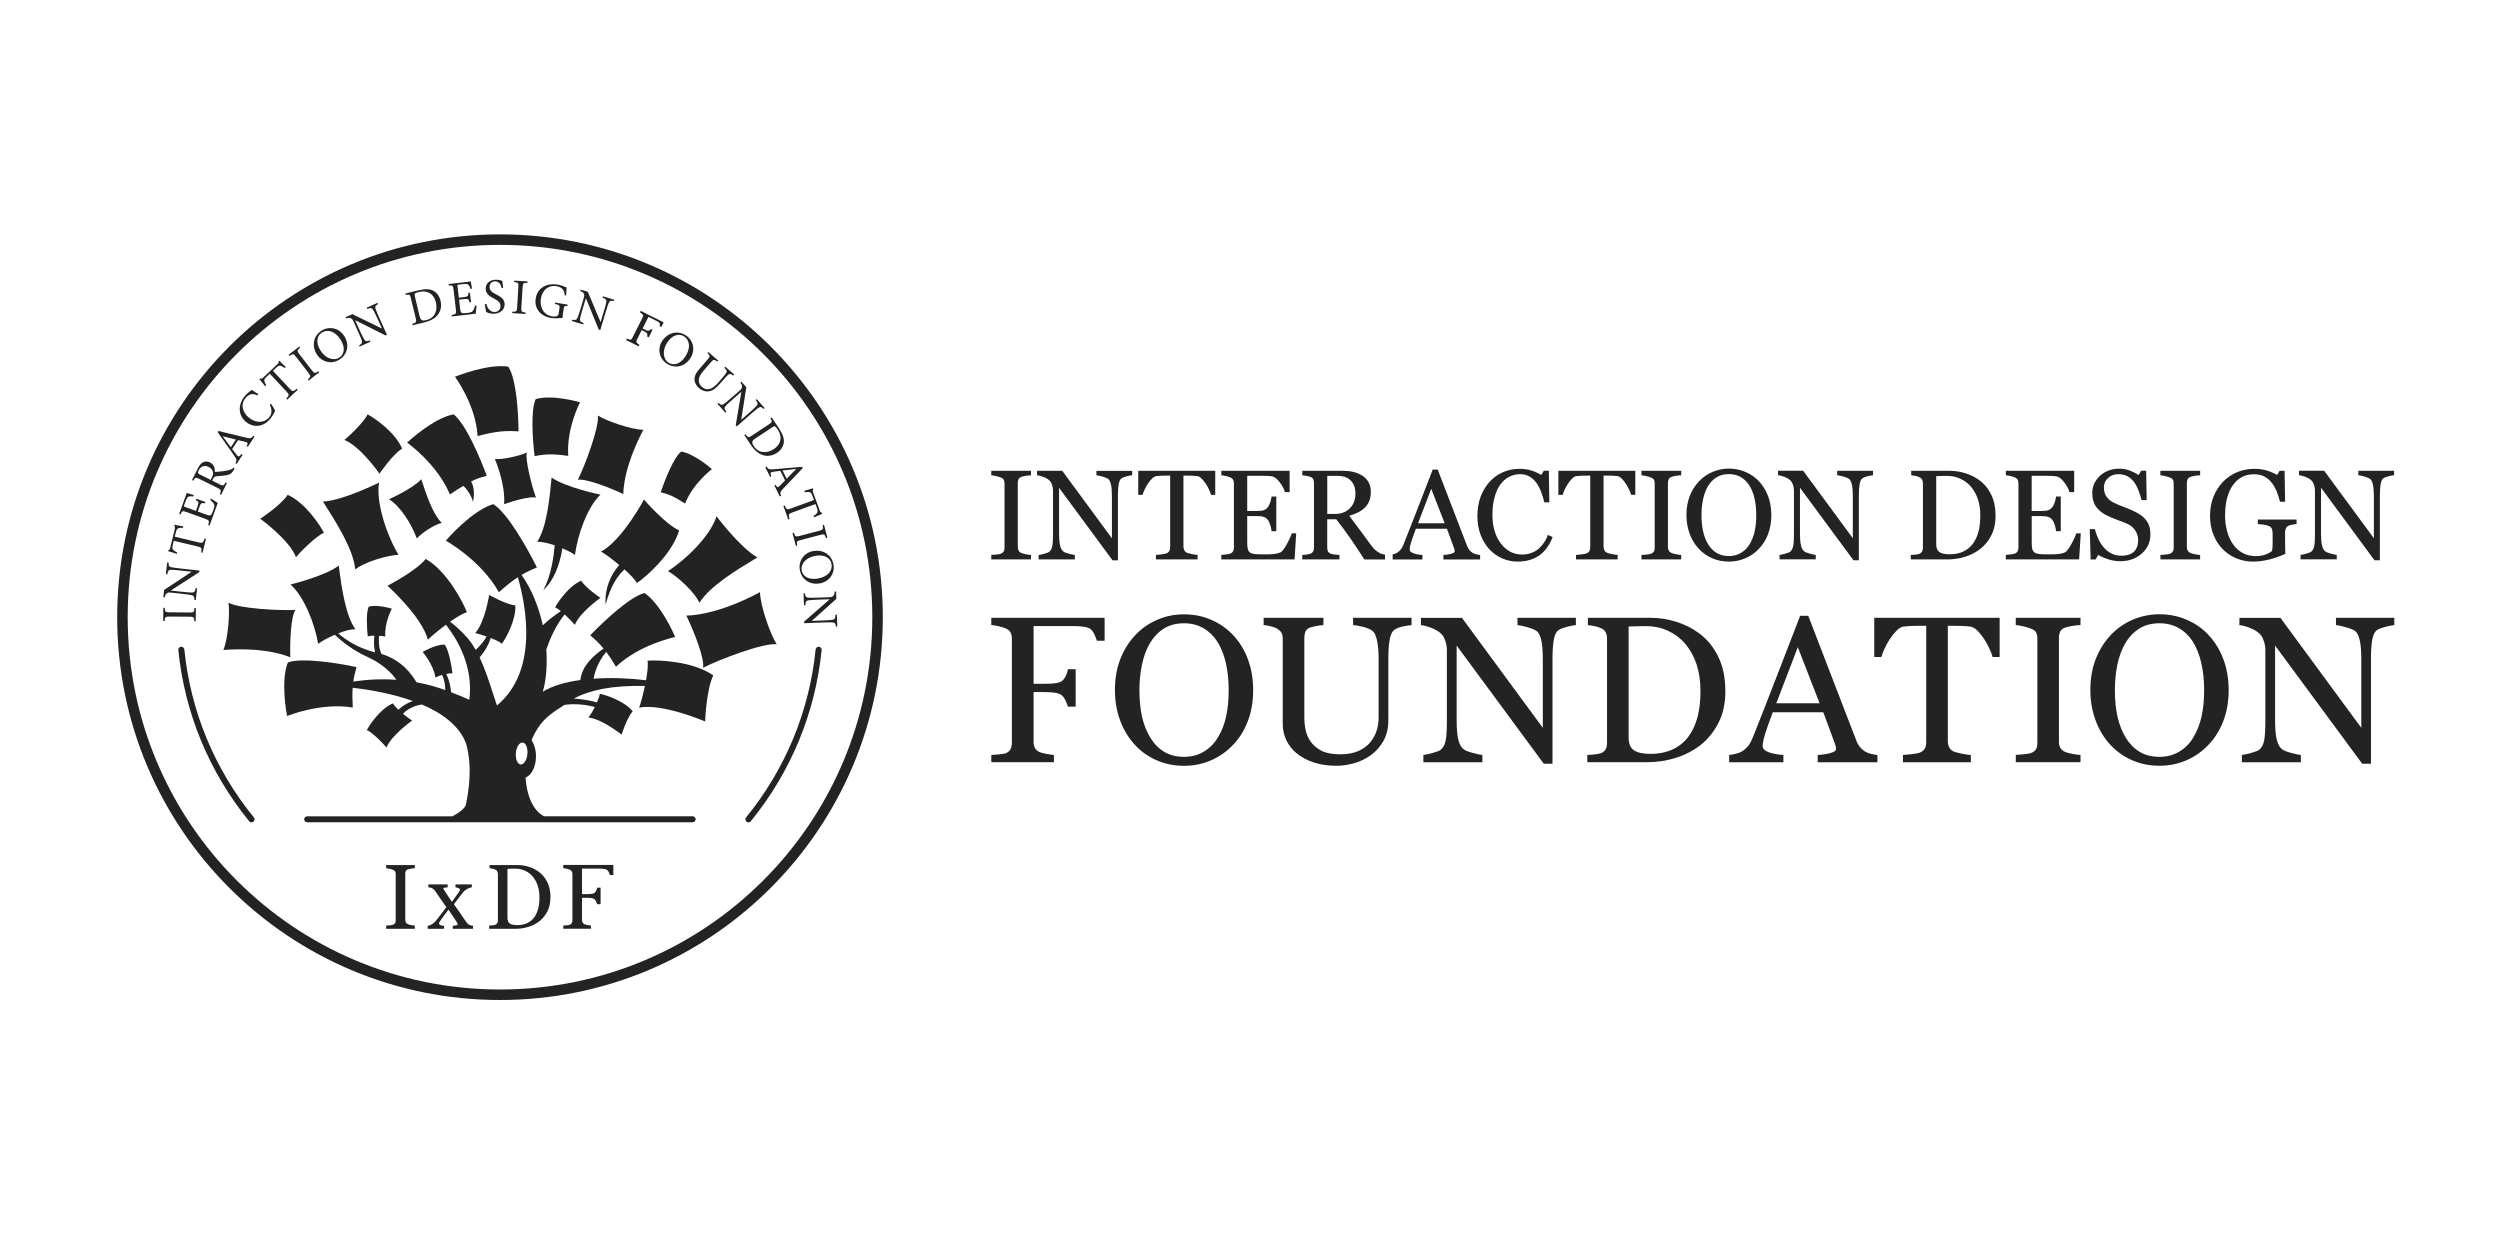<svg xmlns="http://www.w3.org/2000/svg" width="64" height="32" viewBox="0 0 64 32" fill="none"><path d="M12.843 7.373C12.82 7.292 12.786 7.203 12.675 7.203C12.576 7.203 12.533 7.276 12.533 7.345C12.533 7.439 12.595 7.482 12.696 7.534L12.7 7.537C12.8 7.587 12.918 7.648 12.919 7.789C12.919 7.924 12.806 8.032 12.635 8.032C12.583 8.032 12.541 8.023 12.509 8.014C12.477 8.002 12.458 7.993 12.446 7.987C12.436 7.96 12.419 7.849 12.411 7.788L12.448 7.779C12.469 7.858 12.527 7.987 12.659 7.987C12.755 7.987 12.812 7.926 12.812 7.832C12.812 7.738 12.741 7.693 12.645 7.642L12.637 7.638C12.555 7.595 12.433 7.53 12.433 7.39C12.433 7.266 12.531 7.161 12.696 7.16C12.755 7.16 12.809 7.174 12.858 7.189C12.863 7.23 12.869 7.274 12.878 7.341L12.881 7.366L12.843 7.374V7.373Z" fill="#232323"></path><path d="M12.179 8.03C12.185 7.989 12.197 7.867 12.2 7.823H12.161C12.15 7.876 12.131 7.921 12.112 7.95C12.088 7.987 12.054 8.001 11.957 8.012C11.894 8.019 11.849 8.023 11.822 8.011C11.798 7.997 11.787 7.971 11.78 7.911L11.752 7.671L11.873 7.657C11.984 7.644 11.994 7.65 12.021 7.74L12.058 7.736L12.029 7.491L11.992 7.495C11.986 7.582 11.981 7.593 11.866 7.607L11.746 7.621L11.712 7.332C11.707 7.293 11.71 7.291 11.75 7.286L11.846 7.274C11.938 7.264 11.974 7.269 11.994 7.293C12.014 7.319 12.03 7.346 12.047 7.398L12.083 7.387C12.08 7.368 12.076 7.347 12.072 7.326C12.063 7.276 12.054 7.227 12.052 7.205L11.484 7.271L11.488 7.307C11.588 7.305 11.599 7.307 11.612 7.421L11.671 7.929C11.683 8.032 11.674 8.043 11.559 8.066L11.563 8.102L12.177 8.031L12.179 8.03Z" fill="#232323"></path><path fill-rule="evenodd" clip-rule="evenodd" d="M10.729 7.429C10.887 7.391 11.012 7.395 11.107 7.45C11.182 7.495 11.248 7.576 11.276 7.694C11.312 7.843 11.281 7.968 11.203 8.063C11.127 8.158 11.011 8.219 10.857 8.255L10.562 8.326L10.553 8.293C10.659 8.259 10.667 8.25 10.642 8.144L10.521 7.644C10.496 7.537 10.485 7.534 10.387 7.549L10.378 7.513L10.728 7.429L10.729 7.429ZM10.747 8.109C10.77 8.204 10.816 8.218 10.908 8.196C11.141 8.14 11.207 7.939 11.159 7.74C11.127 7.612 11.054 7.512 10.94 7.477C10.875 7.454 10.799 7.457 10.715 7.477C10.663 7.489 10.632 7.504 10.621 7.516C10.611 7.527 10.611 7.542 10.621 7.591L10.745 8.109H10.747Z" fill="#232323"></path><path d="M9.613 7.899C9.595 7.845 9.616 7.817 9.68 7.785L9.665 7.752L9.389 7.876L9.403 7.909C9.486 7.877 9.521 7.879 9.55 7.929C9.568 7.96 9.598 8.012 9.646 8.119L9.776 8.407L9.773 8.409L9.02 8.042L8.847 8.12L8.862 8.153C8.919 8.133 8.949 8.131 8.985 8.149C9.019 8.168 9.024 8.171 9.062 8.257L9.178 8.514C9.226 8.622 9.248 8.679 9.261 8.717C9.281 8.777 9.259 8.805 9.193 8.84L9.207 8.872L9.484 8.747L9.47 8.715C9.388 8.746 9.354 8.744 9.322 8.687C9.303 8.654 9.274 8.6 9.225 8.493L9.093 8.199H9.096L9.87 8.587L9.906 8.57L9.693 8.099C9.644 7.99 9.623 7.937 9.612 7.9L9.613 7.899Z" fill="#232323"></path><path fill-rule="evenodd" clip-rule="evenodd" d="M8.814 8.603C8.96 8.838 8.886 9.084 8.686 9.208C8.49 9.331 8.237 9.275 8.107 9.067C7.984 8.871 8.008 8.604 8.236 8.462C8.421 8.347 8.677 8.386 8.813 8.604L8.814 8.603ZM8.2 8.966C8.327 9.171 8.532 9.25 8.686 9.154C8.807 9.079 8.852 8.91 8.722 8.701C8.579 8.471 8.383 8.424 8.241 8.513C8.119 8.589 8.073 8.763 8.2 8.966Z" fill="#232323"></path><path d="M7.88 9.713L7.902 9.741L8.17 9.533L8.148 9.504C8.06 9.562 8.049 9.564 7.981 9.477L7.666 9.071C7.599 8.985 7.603 8.972 7.682 8.902L7.66 8.873L7.391 9.081L7.413 9.11C7.501 9.052 7.514 9.051 7.581 9.138L7.895 9.544C7.962 9.63 7.959 9.642 7.88 9.713H7.88Z" fill="#232323"></path><path d="M7.289 9.42C7.237 9.385 7.207 9.369 7.181 9.364C7.145 9.356 7.123 9.364 7.053 9.43L6.987 9.492L7.418 9.953C7.488 10.027 7.504 10.03 7.598 9.952L7.622 9.978L7.353 10.23L7.328 10.204C7.408 10.119 7.407 10.102 7.338 10.028L6.907 9.567L6.849 9.621C6.771 9.693 6.759 9.719 6.767 9.751C6.771 9.777 6.788 9.811 6.815 9.863L6.789 9.889C6.74 9.828 6.688 9.763 6.642 9.709L6.661 9.692C6.695 9.701 6.708 9.692 6.735 9.667L7.105 9.321C7.13 9.297 7.132 9.285 7.131 9.253L7.15 9.234C7.19 9.278 7.259 9.341 7.314 9.391L7.29 9.42L7.289 9.42Z" fill="#232323"></path><path d="M7.044 10.52C7.027 10.475 6.975 10.389 6.941 10.338L6.906 10.357C6.962 10.489 6.972 10.588 6.887 10.687C6.762 10.836 6.545 10.838 6.361 10.683C6.213 10.557 6.148 10.353 6.286 10.19C6.375 10.084 6.468 10.061 6.593 10.123L6.611 10.088C6.562 10.055 6.523 10.031 6.475 10.001L6.446 9.982C6.439 9.988 6.43 9.995 6.419 10.002C6.383 10.029 6.325 10.072 6.272 10.133C6.088 10.352 6.09 10.626 6.296 10.8C6.452 10.931 6.711 10.967 6.917 10.723C6.976 10.653 7.026 10.553 7.043 10.521L7.044 10.52Z" fill="#232323"></path><path fill-rule="evenodd" clip-rule="evenodd" d="M6.345 11.439L6.315 11.419C6.351 11.346 6.348 11.331 6.298 11.317C6.259 11.307 6.209 11.295 6.152 11.281L6.094 11.268L5.943 11.496L5.948 11.503C5.983 11.549 6.016 11.593 6.05 11.634C6.103 11.702 6.12 11.7 6.18 11.624L6.21 11.644L6.058 11.877L6.027 11.857C6.063 11.784 6.066 11.764 5.996 11.665L5.578 11.072L5.59 11.033C5.67 11.052 5.751 11.072 5.835 11.092C5.991 11.13 6.149 11.169 6.3 11.204C6.415 11.23 6.434 11.223 6.486 11.157L6.516 11.177L6.343 11.44L6.345 11.439ZM5.703 11.167L5.702 11.17C5.767 11.259 5.833 11.348 5.896 11.433L5.908 11.45L6.038 11.253L5.702 11.168L5.703 11.167Z" fill="#232323"></path><path fill-rule="evenodd" clip-rule="evenodd" d="M5.984 12.031C5.992 12.018 5.999 12.005 6.005 11.991L5.978 11.972C5.958 11.994 5.933 12.014 5.883 12.028C5.84 12.041 5.797 12.05 5.717 12.062C5.648 12.071 5.547 12.081 5.5 12.082C5.505 11.978 5.474 11.887 5.376 11.838C5.307 11.804 5.24 11.808 5.187 11.84C5.136 11.87 5.099 11.921 5.057 12.005L4.916 12.29L4.948 12.306C5 12.221 5.008 12.213 5.106 12.261L5.568 12.49C5.666 12.538 5.668 12.552 5.628 12.65L5.661 12.667L5.81 12.364L5.778 12.348C5.726 12.437 5.714 12.444 5.616 12.396L5.433 12.305L5.451 12.268C5.48 12.208 5.504 12.195 5.546 12.192C5.561 12.191 5.577 12.19 5.595 12.188C5.657 12.183 5.727 12.177 5.786 12.168C5.887 12.153 5.936 12.117 5.983 12.033L5.984 12.031ZM5.452 12.088C5.461 12.128 5.452 12.171 5.421 12.23L5.394 12.285L5.112 12.145C5.081 12.129 5.069 12.118 5.068 12.107C5.065 12.095 5.07 12.073 5.087 12.039C5.131 11.952 5.217 11.893 5.341 11.954C5.403 11.986 5.44 12.026 5.452 12.088L5.452 12.088Z" fill="#232323"></path><path d="M5.399 12.764C5.437 12.786 5.542 12.851 5.575 12.876L5.364 13.457L5.331 13.445C5.362 13.332 5.356 13.319 5.258 13.283L4.778 13.109C4.669 13.07 4.662 13.078 4.619 13.17L4.586 13.157L4.781 12.619C4.802 12.627 4.85 12.64 4.898 12.655C4.918 12.661 4.94 12.667 4.958 12.673L4.952 12.71C4.897 12.702 4.866 12.705 4.834 12.711C4.802 12.718 4.783 12.748 4.751 12.835L4.717 12.926C4.704 12.964 4.705 12.967 4.742 12.98L5.016 13.079L5.056 12.965C5.096 12.857 5.088 12.847 5.013 12.802L5.026 12.767L5.258 12.851L5.245 12.886C5.153 12.871 5.142 12.876 5.105 12.981L5.063 13.095L5.291 13.178C5.347 13.198 5.376 13.201 5.399 13.184C5.421 13.166 5.438 13.125 5.46 13.064C5.493 12.973 5.496 12.935 5.474 12.898C5.457 12.868 5.424 12.831 5.381 12.797L5.399 12.763L5.399 12.764Z" fill="#232323"></path><path d="M4.565 13.524C4.588 13.514 4.622 13.51 4.686 13.511L4.691 13.474C4.617 13.463 4.524 13.447 4.467 13.434L4.46 13.46C4.479 13.485 4.484 13.497 4.477 13.531L4.358 14.023C4.35 14.058 4.343 14.074 4.311 14.085L4.305 14.11C4.373 14.129 4.453 14.155 4.526 14.178L4.535 14.143C4.483 14.115 4.45 14.096 4.433 14.076C4.409 14.053 4.405 14.026 4.429 13.922L4.448 13.844L5.062 13.991C5.161 14.015 5.171 14.028 5.151 14.143L5.186 14.151L5.272 13.794L5.237 13.786C5.201 13.902 5.186 13.909 5.087 13.886L4.474 13.739L4.495 13.651C4.518 13.557 4.531 13.538 4.566 13.525L4.565 13.524Z" fill="#232323"></path><path d="M4.316 14.403C4.312 14.475 4.325 14.508 4.38 14.519C4.418 14.528 4.475 14.537 4.593 14.55L5.107 14.607L5.103 14.646L4.374 15.116V15.118L4.695 15.153C4.812 15.166 4.873 15.169 4.911 15.169C4.977 15.17 4.995 15.142 5.01 15.057L5.046 15.061L5.012 15.363L4.976 15.359C4.98 15.284 4.967 15.251 4.906 15.237C4.867 15.229 4.806 15.218 4.689 15.205L4.408 15.174C4.315 15.164 4.309 15.166 4.276 15.186C4.241 15.208 4.228 15.235 4.217 15.294L4.181 15.29L4.202 15.102L4.901 14.64V14.636L4.588 14.602C4.47 14.589 4.411 14.587 4.375 14.587C4.317 14.587 4.297 14.616 4.282 14.703L4.246 14.699L4.28 14.398L4.316 14.402L4.316 14.403Z" fill="#232323"></path><path d="M4.976 15.905H5.011L5.014 15.565H4.978C4.97 15.67 4.963 15.68 4.853 15.68L4.34 15.675C4.231 15.675 4.223 15.664 4.217 15.559H4.181L4.178 15.898H4.214C4.223 15.793 4.231 15.783 4.339 15.784L4.852 15.788C4.962 15.789 4.969 15.8 4.976 15.905Z" fill="#232323"></path><path fill-rule="evenodd" clip-rule="evenodd" d="M17.734 21.05H7.863C7.822 21.05 7.787 21.016 7.787 20.974C7.787 20.932 7.822 20.898 7.863 20.898H11.582C11.77 20.798 11.909 20.692 11.93 20.586C11.989 20.292 12.107 19.647 11.93 19.03C11.754 18.569 11.31 18.252 10.799 18.035C10.647 18.057 10.464 18.12 10.316 18.272C10.446 18.382 10.54 18.439 10.551 18.446C10.551 18.446 10.018 18.821 9.895 19.138C9.818 19.038 9.513 18.733 9.392 18.691C9.448 18.572 9.734 18.143 10.057 18.007C10.089 18.058 10.141 18.115 10.199 18.17C10.292 18.082 10.415 17.997 10.57 17.946C10.025 17.75 9.439 17.654 9.029 17.606C9.018 17.748 9.019 17.907 9.031 18.113C8.203 17.976 7.349 18.331 7.349 18.331C7.341 18.289 7.177 17.444 7.369 16.959C7.726 16.827 8.655 16.976 9.127 17.077C9.089 17.209 9.062 17.326 9.045 17.449C9.448 17.387 9.815 17.378 10.148 17.402C10.023 17.228 9.797 16.995 9.406 16.817C9.029 16.645 8.751 16.422 8.573 16.25C8.402 16.322 8.241 16.41 8.144 16.482C8.062 15.977 7.783 15.264 7.436 14.963C7.436 14.963 8.309 14.754 8.672 14.48C8.676 14.508 8.679 14.537 8.683 14.567C8.741 15.003 8.842 15.753 9.097 16.108C8.969 16.11 8.829 16.146 8.659 16.215C8.891 16.413 9.177 16.589 9.602 16.701C9.581 16.605 9.56 16.459 9.584 16.272C9.517 16.272 9.485 16.278 9.414 16.291C9.391 16.083 9.368 15.677 9.44 15.53C9.657 15.469 10.013 15.576 10.031 15.582C10.031 15.582 9.84 15.933 9.863 16.295C9.77 16.28 9.766 16.281 9.702 16.279C9.69 16.488 9.709 16.618 9.765 16.74C10.276 16.902 10.513 17.224 10.664 17.467C10.958 17.522 11.177 17.586 11.4 17.666C11.396 17.569 11.386 17.409 11.316 17.277C11.259 17.293 11.215 17.313 11.149 17.345C11.086 16.988 10.819 16.691 10.819 16.691C10.838 16.68 11.157 16.494 11.381 16.502C11.486 16.629 11.558 17.029 11.584 17.235C11.505 17.24 11.497 17.235 11.424 17.254C11.508 17.428 11.533 17.575 11.548 17.721C11.707 17.781 11.846 17.84 11.966 17.892L12.015 17.913C12.124 17.058 11.704 16.36 11.416 15.993C11.22 16.139 11.033 16.296 10.954 16.377C10.799 15.781 9.919 14.995 9.919 14.995C9.954 14.978 10.663 14.608 10.898 14.309C11.449 14.62 11.873 15.45 11.952 15.676C11.856 15.698 11.692 15.797 11.522 15.917C11.65 16.012 11.805 16.147 11.97 16.336C12.046 16.424 12.114 16.525 12.177 16.636C12.26 16.562 12.373 16.446 12.455 16.294C12.335 16.252 12.223 16.218 12.165 16.206C12.415 15.933 12.523 15.23 12.523 15.23C12.544 15.242 12.963 15.478 13.192 15.498C13.216 15.879 12.936 16.366 12.847 16.48C12.803 16.436 12.687 16.382 12.562 16.333C12.516 16.488 12.425 16.66 12.278 16.829C12.417 17.123 12.527 17.463 12.634 17.795C12.664 17.885 12.692 17.974 12.722 18.061C13.781 17.178 13.475 15.538 13.257 14.777C13.112 14.872 12.962 14.99 12.771 15.161C12.316 14.341 11.413 13.841 11.413 13.841C11.444 13.805 12.071 13.075 12.627 12.906C12.991 13.127 13.506 14.043 13.745 14.527C13.599 14.586 13.475 14.646 13.352 14.718C13.61 15.082 13.792 15.537 13.896 16.007C14.035 15.873 14.201 15.75 14.358 15.645C14.3 15.599 14.248 15.562 14.212 15.55C14.269 15.431 14.555 15.003 14.878 14.866C14.988 15.045 15.353 15.294 15.371 15.305C15.371 15.305 14.838 15.681 14.716 15.997C14.673 15.943 14.565 15.83 14.455 15.729C14.211 16.027 14.058 16.412 13.985 16.629C14.013 17.02 13.985 17.395 13.896 17.709C14.143 17.555 14.482 17.46 14.857 17.409C14.896 17.049 15.196 16.775 15.453 16.604C15.35 16.477 15.243 16.376 15.109 16.264C15.444 15.916 16.13 15.271 16.5 15.181C16.93 15.476 17.269 16.267 17.285 16.308C17.285 16.308 16.379 16.491 15.769 17.069C15.677 16.913 15.597 16.791 15.519 16.687C15.288 16.968 15.216 17.249 15.196 17.374C15.646 17.342 16.121 17.363 16.538 17.414C16.576 17.206 16.597 17.012 16.576 16.914C16.814 16.888 17.745 16.923 18.26 17.291C18.088 17.631 18.052 18.429 18.051 18.469C18.051 18.469 16.967 18.002 16.362 18.114C16.401 18.012 16.461 17.79 16.509 17.56C15.653 17.544 15.115 17.663 14.689 17.881C14.974 17.906 15.16 17.944 15.28 17.982C15.322 17.892 15.352 17.809 15.354 17.761C15.485 17.783 15.976 17.938 16.197 18.209C16.055 18.365 15.919 18.785 15.913 18.806C15.913 18.806 15.403 18.399 15.065 18.37C15.106 18.313 15.16 18.236 15.226 18.099C15.022 18.045 14.725 18.002 14.45 18.046C14.293 18.148 14.161 18.226 14.014 18.355C13.835 18.512 13.7 18.72 13.608 18.95C13.677 19.052 13.721 19.198 13.721 19.362C13.721 19.627 13.608 19.848 13.455 19.904C13.475 20.272 13.587 20.602 13.782 20.793C13.821 20.828 13.868 20.864 13.925 20.897H17.733C17.775 20.897 17.809 20.932 17.809 20.973C17.809 21.015 17.775 21.049 17.733 21.049L17.734 21.05ZM13.502 19.303C13.515 19.148 13.461 19.016 13.379 19.009C13.297 19.002 13.22 19.122 13.206 19.277C13.193 19.432 13.248 19.564 13.328 19.571C13.41 19.578 13.487 19.458 13.502 19.303Z" fill="#232323"></path><path d="M13.115 7.98L13.113 8.016L13.453 8.037L13.455 8.001C13.35 7.987 13.341 7.98 13.347 7.87L13.379 7.358C13.386 7.249 13.396 7.242 13.502 7.24L13.505 7.204L13.165 7.184L13.163 7.22C13.267 7.233 13.277 7.242 13.27 7.351L13.239 7.863C13.233 7.972 13.222 7.979 13.116 7.981L13.115 7.98Z" fill="#232323"></path><path d="M14.526 7.832C14.448 7.832 14.441 7.837 14.429 7.912L14.412 8.019C14.405 8.063 14.4 8.104 14.402 8.139L14.38 8.141C14.301 8.148 14.203 8.155 14.11 8.141C13.832 8.096 13.673 7.893 13.714 7.642C13.761 7.348 14.02 7.244 14.268 7.284C14.357 7.298 14.438 7.332 14.484 7.351C14.492 7.354 14.499 7.357 14.505 7.36C14.502 7.404 14.497 7.476 14.494 7.56L14.457 7.562C14.451 7.403 14.362 7.346 14.242 7.326C14.049 7.295 13.884 7.413 13.846 7.648C13.817 7.83 13.89 8.06 14.134 8.099C14.178 8.107 14.219 8.104 14.249 8.095C14.277 8.085 14.294 8.072 14.303 8.019L14.32 7.911C14.335 7.819 14.327 7.81 14.205 7.78L14.21 7.746L14.532 7.798L14.527 7.832L14.526 7.832Z" fill="#232323"></path><path d="M15.588 7.75C15.609 7.697 15.644 7.69 15.714 7.707L15.725 7.673L15.435 7.586L15.424 7.62C15.507 7.65 15.532 7.675 15.521 7.733C15.515 7.768 15.502 7.826 15.468 7.939L15.377 8.241H15.373L15.047 7.469L14.865 7.414L14.854 7.448C14.91 7.47 14.934 7.488 14.95 7.527C14.963 7.563 14.963 7.568 14.936 7.658L14.855 7.929C14.82 8.041 14.799 8.099 14.784 8.136C14.759 8.194 14.724 8.201 14.651 8.183L14.641 8.218L14.931 8.306L14.942 8.272C14.861 8.241 14.837 8.218 14.849 8.154C14.856 8.117 14.87 8.058 14.905 7.944L14.998 7.636H15L15.328 8.438L15.367 8.45L15.516 7.955C15.551 7.84 15.57 7.786 15.586 7.751L15.588 7.75Z" fill="#232323"></path><path fill-rule="evenodd" clip-rule="evenodd" d="M17.069 9.308C17.265 9.437 17.52 9.403 17.672 9.172C17.814 8.958 17.743 8.708 17.561 8.588C17.337 8.439 17.084 8.529 16.956 8.722C16.82 8.928 16.875 9.18 17.069 9.308ZM17.116 9.285C16.965 9.185 16.952 8.965 17.084 8.764C17.217 8.564 17.394 8.533 17.513 8.612C17.654 8.705 17.692 8.903 17.543 9.129C17.408 9.334 17.235 9.363 17.116 9.285Z" fill="#232323"></path><path d="M18.771 9.614C18.71 9.568 18.676 9.562 18.637 9.597C18.611 9.621 18.573 9.661 18.495 9.75L18.425 9.83C18.326 9.944 18.237 10.011 18.13 10.021C18.045 10.028 17.962 9.993 17.898 9.937C17.842 9.888 17.798 9.826 17.784 9.756C17.765 9.661 17.801 9.565 17.899 9.451L18.11 9.209C18.186 9.122 18.182 9.111 18.111 9.039L18.134 9.012L18.385 9.23L18.361 9.257C18.281 9.195 18.268 9.194 18.192 9.281L18.001 9.502C17.865 9.658 17.849 9.801 17.97 9.905C18.109 10.027 18.254 9.948 18.393 9.788L18.456 9.715C18.534 9.626 18.567 9.583 18.589 9.549C18.616 9.507 18.606 9.477 18.542 9.414L18.566 9.387L18.796 9.587L18.772 9.614H18.771Z" fill="#232323"></path><path d="M19.418 10.439C19.463 10.405 19.496 10.418 19.547 10.469L19.573 10.445L19.373 10.218L19.346 10.242C19.401 10.311 19.409 10.346 19.369 10.389C19.345 10.416 19.304 10.458 19.215 10.536L18.978 10.744L18.976 10.741L19.106 9.914L18.981 9.771L18.954 9.795C18.989 9.844 19 9.872 18.994 9.912C18.985 9.95 18.984 9.955 18.914 10.017L18.701 10.203C18.612 10.28 18.564 10.319 18.531 10.341C18.48 10.378 18.447 10.365 18.394 10.312L18.367 10.336L18.568 10.565L18.595 10.541C18.541 10.472 18.533 10.44 18.578 10.391C18.603 10.364 18.647 10.32 18.736 10.243L18.977 10.03L18.979 10.032L18.835 10.886L18.861 10.916L19.25 10.575C19.34 10.497 19.385 10.46 19.417 10.439H19.418Z" fill="#232323"></path><path fill-rule="evenodd" clip-rule="evenodd" d="M19.953 10.985C20.043 11.121 20.082 11.24 20.063 11.348C20.047 11.434 19.994 11.523 19.894 11.59C19.765 11.675 19.637 11.689 19.521 11.648C19.406 11.609 19.309 11.521 19.221 11.389L19.053 11.136L19.082 11.118C19.15 11.205 19.161 11.21 19.253 11.149L19.681 10.865C19.773 10.804 19.772 10.793 19.724 10.706L19.755 10.685L19.954 10.986L19.953 10.985ZM19.321 11.236C19.24 11.29 19.243 11.339 19.295 11.416C19.427 11.617 19.639 11.609 19.809 11.496C19.92 11.423 19.988 11.319 19.981 11.2C19.98 11.131 19.952 11.061 19.904 10.989C19.875 10.944 19.851 10.92 19.836 10.914C19.822 10.909 19.808 10.913 19.766 10.941L19.322 11.236L19.321 11.236Z" fill="#232323"></path><path fill-rule="evenodd" clip-rule="evenodd" d="M19.855 12.411L19.823 12.428L19.964 12.709L19.996 12.693C19.965 12.615 19.968 12.595 20.049 12.509C20.155 12.397 20.268 12.28 20.378 12.165C20.438 12.103 20.497 12.04 20.553 11.981L20.526 11.951L19.805 12.013C19.684 12.023 19.669 12.01 19.622 11.943L19.591 11.96L19.715 12.209L19.747 12.192C19.711 12.103 19.718 12.086 19.803 12.076C19.856 12.067 19.911 12.06 19.969 12.054H19.976L20.098 12.297C20.083 12.312 20.068 12.328 20.054 12.343C20.014 12.384 19.979 12.42 19.951 12.448C19.914 12.486 19.9 12.48 19.854 12.412L19.855 12.411ZM20.38 12.006V12.009L20.139 12.255L20.033 12.044C20.144 12.032 20.263 12.018 20.38 12.006Z" fill="#232323"></path><path d="M20.824 13.21C20.877 13.176 20.903 13.154 20.917 13.133C20.939 13.103 20.94 13.08 20.907 12.989L20.876 12.903L20.283 13.12C20.188 13.155 20.179 13.169 20.214 13.286L20.18 13.298L20.054 12.952L20.087 12.939C20.134 13.046 20.15 13.052 20.246 13.017L20.838 12.8L20.811 12.725C20.775 12.625 20.756 12.604 20.723 12.6C20.697 12.592 20.66 12.595 20.602 12.6L20.589 12.565C20.663 12.544 20.744 12.521 20.811 12.5L20.82 12.524C20.799 12.552 20.802 12.568 20.814 12.602L20.988 13.078C21 13.111 21.011 13.117 21.041 13.129L21.05 13.154C20.994 13.175 20.909 13.213 20.841 13.244L20.825 13.21L20.824 13.21Z" fill="#232323"></path><path d="M20.323 13.638L20.288 13.647L20.375 13.976L20.41 13.967C20.39 13.864 20.394 13.852 20.5 13.824L20.997 13.694C21.102 13.666 21.112 13.674 21.146 13.774L21.181 13.765L21.095 13.435L21.06 13.444C21.079 13.548 21.075 13.56 20.969 13.588L20.473 13.719C20.367 13.747 20.357 13.739 20.323 13.639V13.638Z" fill="#232323"></path><path fill-rule="evenodd" clip-rule="evenodd" d="M20.981 14.936C20.708 14.979 20.51 14.813 20.474 14.581C20.438 14.352 20.589 14.141 20.832 14.104C21.06 14.068 21.297 14.194 21.338 14.46C21.372 14.676 21.235 14.896 20.981 14.936ZM20.887 14.227C20.648 14.264 20.495 14.422 20.523 14.601C20.545 14.742 20.683 14.85 20.927 14.812C21.194 14.77 21.315 14.608 21.288 14.442C21.266 14.3 21.124 14.189 20.887 14.227H20.887Z" fill="#232323"></path><path d="M21.319 15.935C21.375 15.938 21.393 15.968 21.399 16.04H21.435L21.425 15.736L21.389 15.738C21.387 15.827 21.372 15.858 21.314 15.866C21.278 15.871 21.219 15.878 21.101 15.883L20.786 15.894V15.89L21.41 15.332L21.404 15.143L21.368 15.144C21.364 15.205 21.355 15.233 21.324 15.26C21.294 15.285 21.289 15.287 21.196 15.29L20.914 15.3C20.796 15.304 20.735 15.303 20.695 15.3C20.632 15.296 20.614 15.264 20.607 15.19L20.571 15.192L20.582 15.495L20.618 15.494C20.62 15.406 20.634 15.376 20.7 15.368C20.736 15.363 20.798 15.357 20.916 15.352L21.238 15.341V15.344L20.585 15.914L20.587 15.954L21.104 15.935C21.223 15.931 21.281 15.931 21.32 15.935L21.319 15.935Z" fill="#232323"></path><path d="M7.577 14.265C7.408 13.816 6.662 13.28 6.662 13.28C6.688 13.264 7.206 12.919 7.363 12.668C7.817 12.865 8.213 13.472 8.292 13.641C8.12 13.699 7.688 14.125 7.577 14.265Z" fill="#232323"></path><path d="M18.226 12.009C18.226 12.009 17.737 12.376 17.538 12.893C17.276 12.719 17.133 12.657 16.914 12.601C17.016 12.298 17.242 11.72 17.437 11.56C17.773 11.614 18.195 11.983 18.224 12.009H18.226Z" fill="#232323"></path><path d="M12.668 11.751C12.873 11.772 13.339 11.659 13.486 11.584C13.441 11.788 13.626 12.486 13.722 12.74C13.604 12.697 13.183 12.807 12.905 12.906C12.945 12.383 12.668 11.751 12.668 11.751Z" fill="#232323"></path><path d="M14.398 14.038C14.331 14.446 14.187 14.852 13.91 15.108C14.114 14.714 14.174 14.259 14.2 13.96C14.036 13.904 13.873 13.866 13.753 13.868C13.996 13.503 14.07 12.748 14.112 12.311C14.116 12.281 14.118 12.252 14.121 12.225C14.494 12.485 15.373 12.663 15.373 12.663C15.037 12.976 14.784 13.698 14.719 14.206C14.642 14.153 14.527 14.091 14.398 14.037V14.038Z" fill="#232323"></path><path d="M14.793 12.285C14.97 11.929 15.342 10.943 15.306 10.639C15.51 10.77 16.17 11.004 16.471 11.002C16.471 11.002 15.977 11.882 15.956 12.649C15.567 12.463 14.971 12.241 14.793 12.285Z" fill="#232323"></path><path d="M17.1 14.62C17.582 14.311 18.189 13.708 18.343 13.217C18.343 13.217 18.946 14.02 19.389 14.271C19.363 14.287 19.334 14.304 19.304 14.322C18.883 14.575 18.157 15.012 17.907 15.432C17.782 15.157 17.346 14.76 17.1 14.62Z" fill="#232323"></path><path d="M17.997 17.094C18.046 16.889 17.787 16.206 17.571 15.76C18.452 15.732 19.457 15.158 19.457 15.158C19.458 15.505 19.731 16.26 19.883 16.493C19.534 16.453 18.403 16.888 17.997 17.095V17.094Z" fill="#232323"></path><path d="M15.387 14.121C15.93 13.83 16.486 12.789 16.486 12.789C16.511 12.819 17.037 13.42 17.385 13.578C17.212 14.187 16.506 14.796 16.304 14.925C16.265 14.845 16.125 14.701 15.986 14.576C15.797 14.755 15.635 14.999 15.504 15.475C15.474 15.071 15.635 14.71 15.852 14.465C15.655 14.298 15.49 14.181 15.388 14.12L15.387 14.121Z" fill="#232323"></path><path d="M9.714 12.126C9.714 12.126 9.229 11.425 8.815 11.262C8.948 11.16 9.35 10.767 9.408 10.607C9.563 10.683 10.12 11.062 10.294 11.485C10.058 11.627 9.729 12.103 9.715 12.126L9.714 12.126Z" fill="#232323"></path><path d="M14.548 11.671C14.158 11.615 13.964 11.622 13.686 11.677C13.636 11.28 13.579 10.502 13.715 10.217C14.128 10.093 14.814 10.288 14.848 10.298C14.848 10.298 14.494 10.978 14.548 11.671Z" fill="#232323"></path><path d="M10.201 14.202C9.913 14.219 9.333 14.383 9.093 14.578C9.056 14.079 8.593 13.351 8.323 12.928C8.303 12.897 8.285 12.869 8.268 12.841C8.786 12.813 9.703 12.354 9.703 12.354C9.621 12.872 9.901 13.7 10.201 14.202H10.201Z" fill="#232323"></path><path d="M7.564 15.614C7.453 15.76 7.417 16.395 7.432 16.827C6.721 16.538 5.717 16.64 5.717 16.64C5.839 16.364 5.889 15.666 5.849 15.428C6.114 15.582 7.167 15.635 7.564 15.614Z" fill="#232323"></path><path d="M11.518 12.658C11.189 11.872 10.423 11.331 10.423 11.331C10.454 11.301 11.092 10.705 11.612 10.607C11.919 10.843 12.292 11.72 12.461 12.181C12.279 12.233 12.219 12.244 12.06 12.327C12.141 12.455 12.15 12.679 12.107 12.849C12.075 12.684 11.928 12.493 11.863 12.438C11.761 12.498 11.649 12.566 11.52 12.658H11.518Z" fill="#232323"></path><path d="M13.274 11.043C12.927 11.021 12.69 11.041 12.226 11.163C12.184 10.366 11.647 9.645 11.647 9.645C11.687 9.629 12.49 9.306 13.011 9.386C13.22 9.691 13.272 10.584 13.274 11.043Z" fill="#232323"></path><path d="M9.958 12.78C9.958 12.78 10.561 12.513 10.785 12.268C10.789 12.278 10.792 12.289 10.796 12.299C10.799 12.309 10.803 12.32 10.806 12.331C10.906 12.637 11.078 13.165 11.31 13.387C11.115 13.426 10.797 13.647 10.67 13.783C10.544 13.43 10.247 12.952 9.957 12.781L9.958 12.78Z" fill="#232323"></path><path fill-rule="evenodd" clip-rule="evenodd" d="M3 15.8C3 10.387 7.388 6 12.8 6C18.212 6 22.6 10.387 22.6 15.8C22.6 21.213 18.213 25.6 12.8 25.6C7.388 25.6 3 21.213 3 15.8ZM3.269 15.8C3.269 21.063 7.537 25.331 12.8 25.331C18.063 25.331 22.331 21.063 22.331 15.8C22.331 10.537 18.064 6.269 12.8 6.269C7.536 6.269 3.269 10.537 3.269 15.8Z" fill="#232323"></path><path d="M14.091 22.97C14.091 23.109 14.065 23.23 14.013 23.332C13.96 23.434 13.893 23.517 13.809 23.583C13.725 23.648 13.631 23.697 13.525 23.729C13.42 23.761 13.311 23.777 13.199 23.777H12.522V23.695C12.544 23.695 12.574 23.694 12.609 23.69C12.645 23.685 12.668 23.68 12.68 23.675C12.703 23.665 12.719 23.651 12.73 23.631C12.74 23.611 12.746 23.587 12.746 23.56V22.381C12.746 22.355 12.741 22.331 12.732 22.311C12.724 22.291 12.706 22.274 12.681 22.262C12.657 22.251 12.631 22.242 12.604 22.237C12.576 22.231 12.553 22.228 12.533 22.226V22.145H13.247C13.345 22.145 13.442 22.16 13.537 22.19C13.632 22.221 13.715 22.261 13.785 22.312C13.881 22.381 13.956 22.47 14.01 22.58C14.065 22.69 14.092 22.821 14.092 22.97H14.091ZM13.809 22.969C13.809 22.86 13.795 22.76 13.765 22.672C13.736 22.583 13.693 22.506 13.638 22.439C13.585 22.377 13.52 22.327 13.442 22.291C13.365 22.255 13.279 22.237 13.185 22.237C13.154 22.237 13.118 22.237 13.079 22.239C13.039 22.239 13.01 22.241 12.991 22.242V23.498C12.991 23.568 13.011 23.616 13.052 23.643C13.093 23.67 13.155 23.683 13.24 23.683C13.337 23.683 13.423 23.666 13.496 23.632C13.569 23.597 13.628 23.549 13.673 23.488C13.72 23.423 13.755 23.349 13.777 23.265C13.799 23.18 13.81 23.081 13.81 22.97L13.809 22.969Z" fill="#232323"></path><path d="M12.111 23.777H11.591V23.701C11.626 23.697 11.655 23.693 11.679 23.689C11.703 23.685 11.716 23.675 11.716 23.659C11.716 23.652 11.711 23.641 11.704 23.627C11.697 23.613 11.688 23.599 11.681 23.587C11.662 23.557 11.635 23.517 11.602 23.467C11.569 23.416 11.528 23.356 11.48 23.287C11.44 23.336 11.403 23.385 11.37 23.433C11.336 23.479 11.301 23.529 11.264 23.582C11.258 23.59 11.252 23.599 11.247 23.611C11.241 23.622 11.239 23.631 11.239 23.639C11.239 23.656 11.249 23.67 11.27 23.681C11.292 23.692 11.326 23.699 11.369 23.703V23.777H10.949V23.706C11.001 23.69 11.043 23.672 11.074 23.65C11.106 23.628 11.136 23.6 11.163 23.568C11.186 23.537 11.22 23.496 11.261 23.442C11.305 23.388 11.359 23.315 11.427 23.223C11.388 23.167 11.34 23.099 11.283 23.018C11.227 22.936 11.181 22.869 11.144 22.815C11.124 22.786 11.101 22.763 11.074 22.745C11.049 22.727 11.013 22.717 10.966 22.717V22.641H11.46V22.717C11.435 22.717 11.411 22.719 11.387 22.722C11.364 22.726 11.351 22.732 11.351 22.743C11.351 22.749 11.354 22.757 11.358 22.766C11.362 22.774 11.368 22.784 11.375 22.793C11.392 22.82 11.418 22.86 11.453 22.914C11.489 22.969 11.528 23.026 11.569 23.087C11.596 23.05 11.627 23.006 11.662 22.957C11.698 22.909 11.732 22.862 11.761 22.817C11.764 22.812 11.768 22.805 11.77 22.797C11.773 22.789 11.775 22.781 11.775 22.773C11.775 22.757 11.762 22.744 11.735 22.735C11.709 22.725 11.684 22.717 11.66 22.714V22.641H12.079V22.712C12.02 22.727 11.973 22.745 11.941 22.767C11.908 22.788 11.88 22.812 11.857 22.84C11.831 22.871 11.801 22.91 11.766 22.956C11.732 23.002 11.683 23.066 11.62 23.149C11.69 23.247 11.746 23.328 11.791 23.391C11.835 23.454 11.879 23.518 11.923 23.585C11.945 23.619 11.969 23.646 11.996 23.666C12.024 23.685 12.062 23.697 12.109 23.7V23.776L12.111 23.777Z" fill="#232323"></path><path d="M10.62 23.777H9.885V23.695C9.905 23.694 9.935 23.691 9.974 23.689C10.014 23.686 10.041 23.681 10.057 23.675C10.082 23.665 10.101 23.651 10.112 23.635C10.124 23.617 10.13 23.593 10.13 23.562V22.379C10.13 22.352 10.125 22.33 10.117 22.312C10.108 22.294 10.088 22.279 10.057 22.266C10.034 22.257 10.005 22.248 9.969 22.241C9.935 22.233 9.907 22.228 9.885 22.226V22.145H10.62V22.226C10.597 22.226 10.568 22.23 10.535 22.235C10.503 22.24 10.473 22.246 10.449 22.253C10.419 22.262 10.4 22.278 10.39 22.298C10.38 22.319 10.375 22.342 10.375 22.367V23.549C10.375 23.575 10.381 23.597 10.392 23.617C10.403 23.636 10.423 23.651 10.449 23.663C10.465 23.668 10.491 23.676 10.527 23.683C10.564 23.69 10.595 23.694 10.62 23.695V23.776L10.62 23.777Z" fill="#232323"></path><path d="M14.42 22.143V22.225C14.441 22.227 14.469 22.232 14.504 22.239C14.539 22.246 14.567 22.255 14.588 22.265C14.615 22.277 14.632 22.294 14.641 22.313C14.649 22.332 14.654 22.355 14.654 22.38V23.559C14.654 23.586 14.648 23.61 14.637 23.63C14.628 23.648 14.611 23.663 14.588 23.674C14.577 23.68 14.552 23.684 14.513 23.688C14.475 23.691 14.444 23.693 14.421 23.694V23.776H15.129V23.694C15.11 23.694 15.08 23.689 15.042 23.681C15.003 23.674 14.978 23.667 14.967 23.662C14.941 23.649 14.923 23.633 14.914 23.613C14.904 23.594 14.899 23.571 14.899 23.546V22.983H15.008C15.161 22.983 15.197 23.002 15.221 23.021C15.236 23.034 15.25 23.056 15.263 23.085C15.277 23.114 15.286 23.138 15.288 23.148H15.375V22.724H15.288C15.284 22.752 15.275 22.778 15.262 22.803C15.25 22.828 15.236 22.846 15.221 22.857C15.199 22.874 15.161 22.89 15.008 22.89H14.899V22.237H15.335C15.489 22.237 15.524 22.256 15.548 22.276C15.564 22.289 15.578 22.31 15.591 22.339C15.604 22.369 15.615 22.402 15.615 22.402H15.702V22.143H14.421L14.42 22.143Z" fill="#232323"></path><path d="M6.44 21.053C6.417 21.053 6.395 21.043 6.379 21.024C5.355 19.767 4.727 18.252 4.565 16.642C4.561 16.599 4.592 16.561 4.634 16.557C4.677 16.553 4.715 16.584 4.719 16.626C4.878 18.206 5.494 19.693 6.499 20.926C6.526 20.96 6.521 21.009 6.488 21.036C6.473 21.047 6.456 21.053 6.439 21.053H6.44Z" fill="#232323"></path><path d="M19.16 21.053C19.143 21.053 19.126 21.047 19.111 21.036C19.078 21.009 19.073 20.96 19.1 20.926C20.105 19.692 20.721 18.206 20.88 16.626C20.884 16.584 20.922 16.553 20.965 16.557C21.008 16.561 21.038 16.599 21.034 16.642C20.872 18.252 20.245 19.767 19.22 21.024C19.204 21.043 19.182 21.053 19.159 21.053H19.16Z" fill="#232323"></path><path d="M16.402 7.959L16.384 7.997C16.393 8.002 16.404 8.01 16.418 8.022C16.433 8.033 16.443 8.044 16.451 8.053C16.46 8.064 16.464 8.076 16.464 8.087C16.464 8.098 16.459 8.109 16.454 8.121L16.184 8.658C16.178 8.67 16.17 8.68 16.161 8.687C16.152 8.693 16.141 8.696 16.128 8.696C16.121 8.696 16.109 8.692 16.09 8.685C16.072 8.678 16.058 8.672 16.047 8.667L16.028 8.705L16.351 8.866L16.37 8.829C16.361 8.824 16.349 8.815 16.333 8.803C16.317 8.79 16.308 8.781 16.303 8.776C16.295 8.765 16.291 8.754 16.291 8.742C16.291 8.731 16.294 8.719 16.299 8.708L16.428 8.451L16.478 8.476C16.549 8.511 16.561 8.528 16.567 8.542C16.571 8.552 16.572 8.565 16.571 8.581C16.571 8.598 16.57 8.611 16.568 8.616L16.608 8.636L16.705 8.442L16.665 8.422C16.657 8.434 16.647 8.444 16.636 8.452C16.625 8.46 16.615 8.465 16.605 8.467C16.591 8.469 16.571 8.469 16.5 8.433L16.451 8.409L16.6 8.111L16.799 8.211C16.869 8.246 16.882 8.263 16.887 8.277C16.892 8.286 16.893 8.3 16.892 8.316C16.892 8.332 16.889 8.35 16.889 8.35L16.929 8.371L16.989 8.252L16.404 7.959L16.402 7.959Z" fill="#232323"></path><path fill-rule="evenodd" clip-rule="evenodd" d="M45.027 12.319C45.127 12.424 45.205 12.55 45.262 12.698C45.318 12.845 45.346 13.009 45.346 13.188C45.346 13.368 45.318 13.532 45.26 13.68C45.203 13.827 45.124 13.953 45.021 14.056C44.923 14.159 44.808 14.238 44.677 14.293C44.546 14.349 44.407 14.377 44.26 14.377C44.102 14.377 43.957 14.347 43.824 14.288C43.69 14.228 43.575 14.146 43.481 14.04C43.385 13.937 43.31 13.811 43.255 13.663C43.2 13.515 43.173 13.357 43.173 13.188C43.173 13.004 43.201 12.839 43.259 12.694C43.316 12.55 43.396 12.425 43.496 12.319C43.596 12.215 43.712 12.135 43.844 12.079C43.976 12.024 44.115 11.996 44.26 11.996C44.404 11.996 44.55 12.025 44.683 12.081C44.816 12.137 44.931 12.217 45.027 12.319ZM44.791 13.931C44.849 13.834 44.893 13.723 44.92 13.6C44.947 13.477 44.96 13.339 44.96 13.188C44.96 13.037 44.945 12.889 44.915 12.759C44.885 12.628 44.841 12.517 44.782 12.426C44.724 12.335 44.651 12.264 44.563 12.213C44.474 12.162 44.374 12.137 44.26 12.137C44.132 12.137 44.024 12.166 43.934 12.225C43.845 12.284 43.772 12.362 43.716 12.46C43.663 12.554 43.623 12.664 43.597 12.791C43.57 12.916 43.558 13.05 43.558 13.188C43.558 13.342 43.572 13.481 43.6 13.605C43.628 13.729 43.671 13.839 43.73 13.936C43.788 14.03 43.859 14.103 43.947 14.156C44.034 14.209 44.139 14.235 44.26 14.235C44.373 14.235 44.476 14.208 44.567 14.155C44.658 14.102 44.733 14.027 44.791 13.931Z" fill="#232323"></path><path d="M38.462 14.297C38.585 14.35 38.715 14.377 38.849 14.377C39.056 14.377 39.236 14.329 39.386 14.232C39.536 14.136 39.657 13.975 39.748 13.75L39.627 13.693C39.602 13.763 39.569 13.828 39.529 13.888C39.489 13.947 39.442 14.001 39.389 14.048C39.337 14.093 39.275 14.129 39.202 14.155C39.13 14.183 39.052 14.196 38.966 14.196C38.852 14.196 38.749 14.171 38.656 14.12C38.563 14.068 38.484 13.998 38.416 13.906C38.348 13.815 38.295 13.709 38.26 13.587C38.224 13.466 38.206 13.333 38.206 13.188C38.206 13.024 38.223 12.874 38.258 12.741C38.293 12.608 38.341 12.498 38.403 12.411C38.467 12.321 38.544 12.254 38.631 12.208C38.719 12.162 38.815 12.139 38.918 12.139C39.008 12.139 39.087 12.16 39.157 12.2C39.227 12.241 39.287 12.298 39.338 12.37C39.383 12.434 39.423 12.512 39.457 12.604C39.49 12.695 39.516 12.78 39.533 12.86H39.663L39.65 12.051H39.522L39.457 12.16C39.376 12.11 39.289 12.071 39.2 12.044C39.11 12.016 39.009 12.002 38.897 12.002C38.748 12.002 38.608 12.03 38.476 12.088C38.344 12.146 38.231 12.227 38.134 12.334C38.037 12.44 37.96 12.567 37.904 12.715C37.85 12.863 37.821 13.027 37.821 13.209C37.821 13.391 37.85 13.554 37.906 13.698C37.962 13.843 38.038 13.965 38.131 14.066C38.226 14.166 38.336 14.243 38.46 14.297L38.462 14.297Z" fill="#232323"></path><path d="M26.395 14.321H25.377V14.206C25.399 14.205 25.43 14.202 25.469 14.2L25.502 14.197C25.555 14.193 25.594 14.187 25.616 14.178C25.651 14.164 25.676 14.145 25.692 14.121C25.708 14.098 25.716 14.064 25.716 14.022V12.379C25.716 12.342 25.71 12.311 25.698 12.286C25.686 12.261 25.659 12.24 25.616 12.223C25.583 12.21 25.544 12.198 25.495 12.187C25.446 12.175 25.407 12.169 25.376 12.167V12.053H26.394V12.167C26.361 12.168 26.322 12.172 26.276 12.178C26.23 12.186 26.19 12.194 26.156 12.205C26.116 12.218 26.088 12.238 26.075 12.267C26.061 12.295 26.055 12.328 26.055 12.363V14.004C26.055 14.039 26.063 14.07 26.077 14.097C26.093 14.125 26.119 14.146 26.156 14.161C26.178 14.169 26.215 14.179 26.265 14.189C26.316 14.199 26.358 14.205 26.393 14.206V14.321L26.395 14.321Z" fill="#232323"></path><path d="M28.984 12.166C28.954 12.167 28.909 12.176 28.847 12.192C28.786 12.208 28.741 12.224 28.715 12.241C28.677 12.268 28.651 12.319 28.639 12.395C28.625 12.471 28.619 12.567 28.619 12.683V14.345H28.482L27.112 12.488V13.658C27.112 13.789 27.12 13.889 27.137 13.96C27.153 14.03 27.178 14.081 27.213 14.11C27.236 14.134 27.288 14.156 27.364 14.175C27.44 14.196 27.491 14.206 27.516 14.207V14.321H26.589V14.207C26.618 14.206 26.665 14.195 26.733 14.176C26.802 14.157 26.843 14.14 26.861 14.126C26.897 14.096 26.923 14.05 26.936 13.989C26.95 13.928 26.957 13.823 26.957 13.675V12.558C26.957 12.509 26.948 12.46 26.932 12.411C26.915 12.362 26.892 12.325 26.863 12.298C26.826 12.263 26.773 12.232 26.709 12.208C26.642 12.183 26.591 12.169 26.549 12.167V12.053H27.194L28.465 13.781V12.704C28.465 12.572 28.457 12.471 28.44 12.4C28.423 12.329 28.398 12.282 28.366 12.258C28.336 12.238 28.288 12.219 28.221 12.2C28.153 12.18 28.103 12.17 28.068 12.168V12.054H28.984V12.168V12.166Z" fill="#232323"></path><path d="M30.999 12.668H31.11V12.053H29.139V12.668H29.25C29.26 12.633 29.277 12.588 29.301 12.535C29.325 12.481 29.354 12.43 29.386 12.382C29.418 12.334 29.453 12.291 29.49 12.253C29.528 12.215 29.565 12.194 29.6 12.189C29.644 12.184 29.691 12.18 29.74 12.178C29.789 12.177 29.83 12.176 29.863 12.176H29.956V14.005C29.956 14.049 29.947 14.083 29.931 14.109C29.915 14.135 29.89 14.155 29.854 14.169C29.831 14.178 29.788 14.187 29.727 14.193C29.667 14.2 29.62 14.204 29.591 14.206V14.32H30.658V14.206C30.625 14.205 30.577 14.197 30.516 14.185C30.456 14.172 30.415 14.162 30.396 14.155C30.358 14.139 30.333 14.117 30.318 14.087C30.303 14.058 30.296 14.025 30.296 13.99V12.175H30.389C30.431 12.175 30.478 12.176 30.527 12.178C30.578 12.181 30.619 12.184 30.652 12.188C30.688 12.194 30.723 12.215 30.761 12.252C30.799 12.289 30.834 12.332 30.866 12.381C30.897 12.428 30.924 12.477 30.95 12.53C30.975 12.584 30.992 12.629 31.002 12.667L30.999 12.668Z" fill="#232323"></path><path d="M33.183 13.653L33.141 14.321H31.265V14.206C31.297 14.205 31.339 14.2 31.393 14.193C31.446 14.187 31.481 14.179 31.497 14.171C31.531 14.156 31.555 14.134 31.569 14.109C31.582 14.084 31.588 14.051 31.588 14.012V12.382C31.588 12.347 31.582 12.316 31.57 12.289C31.559 12.261 31.534 12.24 31.497 12.223C31.468 12.209 31.429 12.197 31.382 12.186C31.333 12.175 31.294 12.169 31.266 12.167V12.053H33.015V12.599H32.893C32.873 12.518 32.826 12.432 32.757 12.342C32.686 12.251 32.62 12.201 32.556 12.193C32.523 12.189 32.483 12.186 32.438 12.183C32.393 12.181 32.34 12.18 32.282 12.18H31.929V13.081H32.183C32.264 13.081 32.323 13.074 32.361 13.058C32.398 13.043 32.432 13.016 32.46 12.98C32.483 12.949 32.502 12.909 32.519 12.857C32.536 12.805 32.547 12.757 32.552 12.711H32.673V13.599H32.552C32.548 13.547 32.536 13.493 32.518 13.436C32.499 13.38 32.48 13.338 32.46 13.313C32.427 13.271 32.389 13.244 32.348 13.231C32.307 13.218 32.251 13.212 32.183 13.212H31.929V13.892C31.929 13.96 31.933 14.014 31.944 14.054C31.953 14.093 31.97 14.123 31.999 14.143C32.027 14.163 32.064 14.176 32.112 14.182C32.16 14.188 32.227 14.191 32.315 14.191H32.454C32.511 14.191 32.559 14.188 32.598 14.184C32.639 14.18 32.681 14.172 32.723 14.161C32.766 14.15 32.797 14.135 32.815 14.116C32.864 14.064 32.914 13.987 32.968 13.883C33.022 13.779 33.056 13.702 33.071 13.653H33.185L33.183 13.653Z" fill="#232323"></path><path d="M41.868 12.667H41.757C41.747 12.629 41.73 12.584 41.704 12.53C41.68 12.477 41.651 12.428 41.62 12.381C41.588 12.332 41.553 12.289 41.516 12.252C41.478 12.215 41.442 12.194 41.407 12.188C41.373 12.184 41.332 12.181 41.282 12.178C41.232 12.176 41.187 12.175 41.143 12.175H41.051V13.99C41.051 14.025 41.057 14.058 41.073 14.087C41.088 14.117 41.114 14.139 41.151 14.155C41.169 14.162 41.209 14.173 41.27 14.185C41.33 14.198 41.378 14.205 41.412 14.206V14.32H40.346V14.206C40.376 14.204 40.421 14.2 40.482 14.193C40.543 14.187 40.586 14.178 40.609 14.169C40.643 14.156 40.67 14.135 40.686 14.109C40.702 14.083 40.71 14.048 40.71 14.005V12.176H40.618C40.585 12.176 40.544 12.177 40.495 12.178C40.446 12.18 40.399 12.183 40.354 12.189C40.319 12.194 40.282 12.215 40.245 12.253C40.207 12.29 40.172 12.334 40.14 12.382C40.108 12.43 40.081 12.481 40.055 12.535C40.032 12.588 40.015 12.633 40.005 12.668H39.894V12.053H41.864V12.668L41.868 12.667Z" fill="#232323"></path><path d="M42.02 14.321H43.038V14.206C43.003 14.206 42.96 14.2 42.91 14.189C42.859 14.179 42.823 14.169 42.801 14.161C42.764 14.146 42.738 14.124 42.722 14.097C42.706 14.07 42.699 14.039 42.699 14.004V12.363C42.699 12.328 42.706 12.295 42.72 12.267C42.734 12.238 42.761 12.218 42.801 12.205C42.834 12.194 42.875 12.185 42.92 12.178C42.967 12.171 43.006 12.168 43.039 12.167V12.053H42.021V12.167C42.052 12.169 42.091 12.176 42.14 12.187C42.188 12.198 42.228 12.21 42.26 12.223C42.303 12.24 42.331 12.261 42.343 12.286C42.355 12.31 42.36 12.342 42.36 12.379V14.022C42.36 14.064 42.353 14.098 42.337 14.121C42.321 14.145 42.295 14.165 42.26 14.178C42.238 14.187 42.2 14.192 42.146 14.197L42.13 14.199C42.084 14.202 42.047 14.206 42.022 14.207V14.321L42.02 14.321Z" fill="#232323"></path><path d="M47.813 12.191C47.874 12.176 47.92 12.167 47.949 12.166V12.052H47.032V12.166C47.067 12.168 47.119 12.178 47.187 12.198C47.254 12.217 47.303 12.237 47.332 12.257C47.365 12.279 47.388 12.327 47.406 12.398C47.423 12.469 47.432 12.57 47.432 12.702V13.779L46.161 12.051H45.517V12.165C45.557 12.168 45.61 12.181 45.675 12.206C45.741 12.23 45.792 12.261 45.831 12.296C45.859 12.323 45.882 12.36 45.9 12.409C45.917 12.458 45.925 12.507 45.925 12.556V13.673C45.925 13.821 45.918 13.926 45.904 13.987C45.891 14.048 45.865 14.094 45.828 14.124C45.811 14.139 45.769 14.155 45.701 14.174C45.633 14.193 45.585 14.204 45.557 14.205V14.319H46.483V14.205C46.459 14.204 46.408 14.194 46.332 14.173C46.255 14.153 46.204 14.131 46.18 14.108C46.145 14.079 46.12 14.028 46.104 13.958C46.087 13.887 46.079 13.787 46.079 13.655V12.486L47.449 14.343H47.587V12.681C47.587 12.565 47.593 12.469 47.606 12.393C47.62 12.318 47.646 12.266 47.684 12.239C47.71 12.222 47.754 12.206 47.816 12.19L47.813 12.191Z" fill="#232323"></path><path fill-rule="evenodd" clip-rule="evenodd" d="M51.087 13.2C51.087 13.393 51.051 13.56 50.979 13.702C50.907 13.845 50.813 13.96 50.697 14.051C50.581 14.142 50.448 14.21 50.303 14.255C50.158 14.299 50.007 14.321 49.852 14.321H48.916V14.207C48.948 14.207 48.988 14.204 49.038 14.198C49.088 14.192 49.12 14.186 49.136 14.178C49.168 14.164 49.191 14.143 49.205 14.116C49.22 14.089 49.227 14.056 49.227 14.018V12.382C49.227 12.346 49.221 12.313 49.208 12.285C49.196 12.256 49.171 12.233 49.134 12.216C49.101 12.2 49.065 12.188 49.026 12.181C48.988 12.174 48.955 12.169 48.927 12.167V12.053H49.915C50.051 12.053 50.185 12.074 50.317 12.116C50.448 12.158 50.563 12.214 50.661 12.286C50.794 12.381 50.898 12.505 50.973 12.659C51.049 12.812 51.086 12.993 51.086 13.201L51.087 13.2ZM50.696 13.199C50.696 13.047 50.676 12.909 50.636 12.786C50.596 12.663 50.536 12.556 50.46 12.463C50.386 12.376 50.296 12.307 50.19 12.258C50.083 12.207 49.966 12.183 49.836 12.183C49.792 12.183 49.744 12.183 49.689 12.185C49.634 12.187 49.594 12.188 49.567 12.189V13.933C49.567 14.03 49.596 14.097 49.651 14.134C49.708 14.172 49.794 14.19 49.91 14.19C50.044 14.19 50.163 14.166 50.262 14.118C50.363 14.07 50.444 14.004 50.506 13.918C50.572 13.828 50.62 13.724 50.65 13.608C50.681 13.489 50.695 13.354 50.695 13.199H50.696Z" fill="#232323"></path><path d="M53.226 14.321L53.268 13.653H53.154C53.139 13.702 53.105 13.778 53.051 13.883C52.998 13.987 52.947 14.064 52.898 14.116C52.88 14.135 52.849 14.15 52.807 14.161C52.764 14.173 52.722 14.18 52.682 14.184C52.643 14.188 52.594 14.191 52.537 14.191H52.398C52.31 14.191 52.243 14.188 52.195 14.182C52.147 14.176 52.109 14.163 52.083 14.143C52.055 14.122 52.036 14.093 52.026 14.054C52.017 14.014 52.012 13.96 52.012 13.892V13.212H52.266C52.335 13.212 52.39 13.218 52.431 13.231C52.473 13.244 52.51 13.271 52.543 13.313C52.563 13.338 52.582 13.38 52.601 13.436C52.62 13.493 52.631 13.547 52.635 13.599H52.756V12.711H52.635C52.63 12.757 52.619 12.805 52.603 12.857C52.586 12.909 52.566 12.95 52.543 12.98C52.514 13.016 52.482 13.043 52.444 13.058C52.406 13.074 52.347 13.081 52.265 13.081H52.011V12.18H52.365C52.423 12.18 52.475 12.182 52.521 12.183C52.566 12.186 52.606 12.188 52.639 12.193C52.702 12.202 52.769 12.251 52.84 12.342C52.911 12.432 52.956 12.518 52.978 12.599H53.099V12.053H51.35V12.167C51.379 12.169 51.418 12.175 51.466 12.186C51.515 12.197 51.553 12.209 51.581 12.223C51.619 12.24 51.643 12.262 51.655 12.289C51.667 12.316 51.672 12.347 51.672 12.382V14.012C51.672 14.051 51.666 14.084 51.653 14.109C51.639 14.135 51.615 14.156 51.581 14.171C51.566 14.178 51.53 14.186 51.477 14.193C51.423 14.2 51.382 14.205 51.349 14.206V14.321H53.225L53.226 14.321Z" fill="#232323"></path><path d="M54.91 13.279C54.958 13.332 54.993 13.391 55.016 13.454C55.039 13.518 55.05 13.591 55.05 13.676C55.05 13.876 54.977 14.042 54.829 14.172C54.682 14.302 54.498 14.367 54.279 14.367C54.18 14.367 54.078 14.352 53.977 14.32C53.876 14.288 53.789 14.25 53.716 14.206L53.647 14.322H53.52L53.498 13.546H53.628C53.655 13.641 53.685 13.728 53.721 13.805C53.757 13.882 53.803 13.953 53.862 14.021C53.917 14.084 53.981 14.134 54.055 14.17C54.128 14.208 54.214 14.226 54.312 14.226C54.385 14.226 54.449 14.216 54.504 14.197C54.559 14.178 54.603 14.151 54.636 14.117C54.67 14.081 54.695 14.04 54.712 13.993C54.728 13.946 54.737 13.891 54.737 13.829C54.737 13.739 54.711 13.654 54.66 13.576C54.609 13.497 54.533 13.439 54.433 13.398C54.364 13.37 54.285 13.339 54.196 13.306C54.106 13.272 54.029 13.24 53.965 13.21C53.837 13.153 53.738 13.077 53.669 12.984C53.597 12.891 53.562 12.769 53.562 12.618C53.562 12.531 53.58 12.451 53.615 12.376C53.65 12.302 53.7 12.235 53.764 12.176C53.825 12.12 53.898 12.077 53.982 12.045C54.066 12.014 54.154 11.998 54.245 11.998C54.349 11.998 54.442 12.014 54.523 12.046C54.607 12.078 54.681 12.117 54.749 12.159L54.814 12.05H54.942L54.955 12.803H54.825C54.801 12.717 54.775 12.634 54.746 12.556C54.716 12.477 54.679 12.406 54.633 12.342C54.586 12.28 54.532 12.231 54.465 12.194C54.4 12.157 54.319 12.139 54.224 12.139C54.123 12.139 54.038 12.171 53.967 12.236C53.895 12.301 53.86 12.38 53.86 12.474C53.86 12.568 53.882 12.653 53.928 12.717C53.975 12.782 54.04 12.835 54.127 12.876C54.205 12.914 54.282 12.945 54.355 12.973C54.43 13 54.502 13.03 54.572 13.06C54.637 13.088 54.697 13.12 54.756 13.155C54.815 13.19 54.867 13.232 54.91 13.279L54.91 13.279Z" fill="#232323"></path><path d="M55.304 14.321H56.323V14.206C56.288 14.206 56.245 14.2 56.194 14.189C56.144 14.179 56.108 14.169 56.086 14.161C56.048 14.146 56.021 14.124 56.007 14.097C55.991 14.07 55.984 14.039 55.984 14.004V12.363C55.984 12.328 55.99 12.295 56.004 12.267C56.019 12.238 56.045 12.218 56.087 12.205C56.12 12.194 56.16 12.185 56.206 12.178C56.252 12.171 56.292 12.168 56.324 12.167V12.053H55.305V12.167C55.336 12.169 55.376 12.176 55.424 12.187C55.473 12.198 55.513 12.21 55.545 12.223C55.589 12.24 55.616 12.261 55.629 12.286C55.641 12.31 55.646 12.342 55.646 12.379V14.022C55.646 14.064 55.638 14.098 55.622 14.121C55.606 14.145 55.581 14.165 55.546 14.178C55.524 14.187 55.486 14.192 55.432 14.197L55.415 14.199C55.369 14.202 55.333 14.206 55.307 14.207V14.321L55.304 14.321Z" fill="#232323"></path><path d="M58.793 13.414C58.768 13.417 58.733 13.422 58.69 13.429C58.648 13.435 58.612 13.445 58.586 13.458C58.554 13.474 58.532 13.497 58.519 13.527C58.505 13.556 58.498 13.59 58.498 13.63V13.807C58.499 13.935 58.499 14.022 58.501 14.066C58.502 14.111 58.504 14.148 58.506 14.178C58.365 14.242 58.224 14.291 58.085 14.325C57.944 14.36 57.807 14.377 57.673 14.377C57.528 14.377 57.388 14.35 57.255 14.295C57.122 14.24 57.005 14.164 56.906 14.063C56.805 13.962 56.724 13.839 56.666 13.693C56.607 13.548 56.577 13.386 56.577 13.207C56.577 13.027 56.604 12.873 56.661 12.726C56.719 12.578 56.799 12.45 56.902 12.34C57.004 12.234 57.123 12.151 57.263 12.091C57.403 12.031 57.552 12.002 57.711 12.002C57.838 12.002 57.949 12.018 58.043 12.049C58.137 12.079 58.221 12.116 58.293 12.16L58.358 12.052H58.485L58.499 12.845H58.368C58.346 12.757 58.318 12.672 58.286 12.588C58.253 12.503 58.211 12.427 58.158 12.361C58.106 12.293 58.043 12.24 57.969 12.2C57.894 12.16 57.805 12.141 57.7 12.141C57.588 12.141 57.486 12.164 57.397 12.21C57.307 12.257 57.23 12.325 57.164 12.418C57.1 12.507 57.049 12.617 57.014 12.749C56.98 12.882 56.962 13.029 56.962 13.193C56.962 13.337 56.979 13.473 57.014 13.6C57.049 13.728 57.098 13.838 57.164 13.931C57.23 14.027 57.312 14.101 57.411 14.155C57.509 14.21 57.622 14.237 57.746 14.237C57.84 14.237 57.925 14.223 58.002 14.194C58.078 14.165 58.132 14.134 58.165 14.102C58.173 14.046 58.178 13.99 58.179 13.933V13.663C58.179 13.618 58.173 13.578 58.161 13.543C58.149 13.508 58.123 13.483 58.085 13.466C58.05 13.451 58.002 13.438 57.942 13.43C57.883 13.422 57.835 13.417 57.801 13.416V13.3H58.792V13.416L58.793 13.414Z" fill="#232323"></path><path d="M61.152 12.191C61.214 12.176 61.26 12.167 61.289 12.166V12.052H60.373V12.166C60.408 12.168 60.459 12.178 60.526 12.198C60.594 12.217 60.641 12.237 60.671 12.257C60.703 12.279 60.728 12.327 60.745 12.398C60.762 12.469 60.771 12.57 60.771 12.702V13.779L59.499 12.051H58.855V12.165C58.896 12.168 58.949 12.181 59.014 12.206C59.08 12.23 59.131 12.261 59.169 12.296C59.198 12.323 59.221 12.36 59.238 12.409C59.255 12.458 59.263 12.507 59.263 12.556V13.673C59.263 13.821 59.257 13.926 59.242 13.987C59.228 14.048 59.204 14.094 59.166 14.124C59.149 14.139 59.108 14.155 59.039 14.174C58.971 14.193 58.924 14.204 58.894 14.205V14.319H59.821V14.205C59.797 14.204 59.746 14.194 59.669 14.173C59.593 14.153 59.543 14.131 59.518 14.108C59.484 14.079 59.459 14.028 59.442 13.958C59.426 13.887 59.418 13.787 59.418 13.655V12.486L60.787 14.343H60.925V12.681C60.925 12.565 60.931 12.469 60.944 12.393C60.958 12.318 60.983 12.266 61.021 12.239C61.047 12.222 61.092 12.206 61.152 12.19L61.152 12.191Z" fill="#232323"></path><path fill-rule="evenodd" clip-rule="evenodd" d="M31.944 16.87C31.853 16.629 31.725 16.424 31.563 16.253C31.405 16.087 31.218 15.957 31.002 15.865C30.785 15.772 30.556 15.727 30.312 15.727C30.068 15.727 29.851 15.771 29.636 15.862C29.42 15.953 29.231 16.083 29.069 16.253C28.905 16.426 28.776 16.629 28.683 16.865C28.589 17.101 28.542 17.369 28.542 17.669C28.542 17.944 28.586 18.202 28.675 18.443C28.765 18.684 28.887 18.888 29.043 19.057C29.198 19.229 29.385 19.364 29.602 19.46C29.819 19.557 30.056 19.605 30.312 19.605C30.552 19.605 30.779 19.56 30.991 19.469C31.204 19.379 31.391 19.25 31.552 19.083C31.718 18.915 31.848 18.71 31.941 18.471C32.034 18.23 32.081 17.963 32.081 17.67C32.081 17.377 32.035 17.112 31.944 16.871V16.87ZM31.389 18.341C31.345 18.541 31.275 18.72 31.177 18.879C31.084 19.036 30.962 19.157 30.813 19.245C30.665 19.332 30.498 19.375 30.312 19.375C30.114 19.375 29.945 19.332 29.803 19.246C29.661 19.16 29.543 19.041 29.45 18.887C29.353 18.73 29.282 18.551 29.236 18.349C29.191 18.146 29.169 17.92 29.169 17.669C29.169 17.443 29.19 17.227 29.233 17.022C29.275 16.816 29.34 16.637 29.427 16.484C29.519 16.323 29.637 16.195 29.782 16.1C29.927 16.004 30.104 15.956 30.312 15.956C30.497 15.956 30.661 15.997 30.805 16.08C30.949 16.163 31.068 16.278 31.164 16.426C31.259 16.575 31.331 16.756 31.381 16.969C31.431 17.182 31.454 17.415 31.454 17.669C31.454 17.924 31.433 18.141 31.388 18.341L31.389 18.341Z" fill="#232323"></path><path d="M36.139 16.003C36.09 16.005 36.02 16.015 35.926 16.034C35.833 16.054 35.758 16.082 35.699 16.121C35.64 16.161 35.6 16.243 35.577 16.368C35.554 16.493 35.542 16.646 35.542 16.826V18.433C35.542 18.639 35.501 18.817 35.416 18.968C35.331 19.119 35.219 19.243 35.081 19.341C34.945 19.435 34.801 19.502 34.649 19.543C34.498 19.583 34.353 19.604 34.215 19.604C33.993 19.604 33.797 19.574 33.623 19.516C33.451 19.458 33.306 19.379 33.188 19.28C33.072 19.182 32.985 19.068 32.926 18.941C32.868 18.812 32.838 18.679 32.838 18.541V16.354C32.838 16.293 32.828 16.242 32.807 16.202C32.787 16.162 32.747 16.124 32.685 16.089C32.642 16.064 32.585 16.045 32.517 16.03C32.448 16.015 32.393 16.006 32.349 16.002V15.815H33.88V16.002C33.831 16.004 33.771 16.012 33.698 16.026C33.625 16.04 33.571 16.053 33.537 16.065C33.479 16.086 33.44 16.121 33.42 16.17C33.4 16.218 33.391 16.271 33.391 16.328V18.37C33.391 18.469 33.4 18.573 33.423 18.682C33.444 18.79 33.488 18.891 33.552 18.985C33.62 19.08 33.712 19.158 33.829 19.219C33.945 19.28 34.105 19.31 34.309 19.31C34.5 19.31 34.661 19.28 34.79 19.219C34.919 19.158 35.022 19.079 35.097 18.979C35.169 18.885 35.219 18.787 35.248 18.685C35.278 18.582 35.292 18.479 35.292 18.375V16.859C35.292 16.666 35.278 16.509 35.25 16.386C35.223 16.264 35.182 16.183 35.128 16.145C35.067 16.102 34.984 16.068 34.879 16.043C34.773 16.019 34.693 16.005 34.639 16.002V15.815H36.136V16.002L36.139 16.003Z" fill="#232323"></path><path d="M40.119 16.045C40.22 16.019 40.294 16.005 40.342 16.003V15.816H38.848V16.003C38.906 16.007 38.989 16.025 39.099 16.056C39.209 16.087 39.288 16.119 39.336 16.152C39.388 16.19 39.427 16.266 39.455 16.381C39.482 16.497 39.496 16.662 39.496 16.877V18.632L37.426 15.817H36.376V16.004C36.442 16.008 36.527 16.03 36.634 16.07C36.741 16.111 36.824 16.16 36.887 16.217C36.934 16.261 36.972 16.322 36.999 16.402C37.026 16.482 37.04 16.561 37.04 16.641V18.461C37.04 18.702 37.028 18.872 37.006 18.972C36.984 19.072 36.942 19.146 36.882 19.194C36.853 19.219 36.785 19.246 36.675 19.276C36.564 19.306 36.486 19.323 36.439 19.326V19.514H37.949V19.327C37.909 19.325 37.826 19.308 37.701 19.275C37.576 19.242 37.494 19.206 37.454 19.168C37.398 19.12 37.357 19.038 37.33 18.924C37.303 18.809 37.29 18.645 37.29 18.431V16.526L39.521 19.552H39.744V16.845C39.744 16.656 39.756 16.5 39.777 16.377C39.798 16.253 39.842 16.17 39.903 16.127C39.946 16.099 40.017 16.072 40.117 16.046L40.119 16.045Z" fill="#232323"></path><path fill-rule="evenodd" clip-rule="evenodd" d="M44.17 17.687C44.17 18.001 44.111 18.274 43.993 18.504C43.876 18.735 43.722 18.924 43.535 19.073C43.344 19.22 43.13 19.331 42.893 19.403C42.657 19.477 42.412 19.513 42.16 19.513H40.635V19.326C40.686 19.326 40.751 19.322 40.832 19.312C40.912 19.302 40.965 19.291 40.992 19.279C41.044 19.257 41.082 19.224 41.105 19.179C41.129 19.135 41.14 19.081 41.14 19.019V16.355C41.14 16.296 41.131 16.243 41.11 16.196C41.089 16.15 41.05 16.112 40.99 16.084C40.935 16.058 40.877 16.039 40.813 16.027C40.751 16.015 40.697 16.007 40.65 16.003V15.816H42.26C42.481 15.816 42.7 15.851 42.915 15.919C43.129 15.988 43.316 16.08 43.476 16.197C43.692 16.351 43.861 16.554 43.984 16.804C44.108 17.054 44.168 17.349 44.169 17.687L44.17 17.687ZM43.532 17.685C43.532 17.437 43.498 17.212 43.434 17.012C43.368 16.812 43.272 16.636 43.147 16.487C43.027 16.345 42.881 16.233 42.708 16.151C42.535 16.07 42.342 16.029 42.13 16.029C42.059 16.029 41.98 16.03 41.891 16.033C41.801 16.035 41.736 16.038 41.693 16.039V18.88C41.693 19.037 41.739 19.148 41.83 19.208C41.922 19.269 42.062 19.299 42.252 19.299C42.47 19.299 42.661 19.259 42.826 19.182C42.989 19.104 43.122 18.996 43.224 18.857C43.331 18.711 43.409 18.542 43.458 18.351C43.508 18.159 43.532 17.936 43.532 17.686L43.532 17.685Z" fill="#232323"></path><path fill-rule="evenodd" clip-rule="evenodd" d="M46.532 19.514H48.062V19.328C48.019 19.325 47.965 19.316 47.9 19.3C47.836 19.283 47.785 19.263 47.744 19.239C47.686 19.199 47.64 19.158 47.607 19.116C47.575 19.074 47.544 19.02 47.519 18.952L46.291 15.764H46.084L45.914 16.204C45.784 16.542 45.642 16.91 45.487 17.309C45.264 17.887 45.06 18.408 44.875 18.872C44.838 18.963 44.801 19.033 44.763 19.084C44.724 19.136 44.671 19.185 44.602 19.231C44.559 19.259 44.503 19.281 44.435 19.297C44.368 19.314 44.312 19.323 44.267 19.327V19.514H45.655V19.328C45.518 19.32 45.396 19.297 45.287 19.26C45.178 19.221 45.123 19.168 45.123 19.098C45.123 19.069 45.128 19.031 45.137 18.984C45.145 18.937 45.16 18.877 45.183 18.802C45.208 18.725 45.236 18.642 45.266 18.552C45.297 18.462 45.336 18.356 45.383 18.234H46.676L46.982 19.061C46.988 19.079 46.994 19.099 46.997 19.122C47 19.145 47.002 19.163 47.002 19.179C47.002 19.217 46.958 19.249 46.869 19.275C46.779 19.302 46.667 19.319 46.533 19.328V19.515L46.532 19.514ZM46.024 16.568L46.582 18.004H45.473L46.024 16.568Z" fill="#232323"></path><path d="M51.191 16.819H51.011C50.995 16.756 50.967 16.682 50.926 16.596C50.885 16.511 50.84 16.43 50.79 16.353C50.738 16.273 50.681 16.203 50.62 16.143C50.559 16.084 50.499 16.049 50.442 16.04C50.389 16.034 50.32 16.028 50.239 16.025C50.158 16.021 50.083 16.02 50.014 16.02H49.864V18.975C49.864 19.032 49.876 19.085 49.9 19.133C49.923 19.181 49.967 19.218 50.026 19.244C50.058 19.256 50.123 19.273 50.222 19.294C50.321 19.314 50.398 19.326 50.454 19.328V19.514H48.716V19.327C48.765 19.324 48.839 19.317 48.938 19.307C49.037 19.296 49.107 19.283 49.145 19.268C49.202 19.245 49.244 19.212 49.271 19.17C49.298 19.127 49.311 19.07 49.311 18.999V16.02H49.16C49.107 16.02 49.04 16.021 48.96 16.024C48.881 16.026 48.804 16.032 48.732 16.04C48.675 16.047 48.616 16.081 48.554 16.143C48.492 16.205 48.435 16.275 48.384 16.353C48.332 16.431 48.286 16.515 48.246 16.602C48.206 16.69 48.178 16.762 48.163 16.82H47.981V15.816H51.191V16.82L51.191 16.819Z" fill="#232323"></path><path d="M51.603 19.513H53.261V19.327C53.204 19.325 53.134 19.316 53.053 19.299C52.97 19.282 52.911 19.267 52.875 19.253C52.814 19.227 52.771 19.192 52.746 19.148C52.721 19.104 52.709 19.053 52.709 18.995V16.322C52.709 16.265 52.72 16.214 52.742 16.166C52.764 16.119 52.809 16.086 52.875 16.064C52.93 16.046 52.996 16.032 53.07 16.021C53.144 16.01 53.208 16.003 53.261 16.002V15.815H51.603V16.002C51.653 16.005 51.718 16.016 51.797 16.034C51.875 16.053 51.94 16.072 51.993 16.093C52.064 16.121 52.109 16.155 52.127 16.196C52.146 16.237 52.156 16.287 52.156 16.348V19.023C52.156 19.093 52.143 19.146 52.118 19.186C52.092 19.225 52.05 19.256 51.993 19.278C51.956 19.292 51.894 19.302 51.806 19.309C51.718 19.316 51.651 19.321 51.604 19.325V19.512L51.603 19.513Z" fill="#232323"></path><path fill-rule="evenodd" clip-rule="evenodd" d="M56.534 16.252C56.697 16.423 56.824 16.628 56.916 16.869C57.007 17.11 57.054 17.376 57.054 17.668C57.054 17.961 57.006 18.229 56.913 18.469C56.819 18.709 56.69 18.913 56.523 19.081C56.363 19.248 56.176 19.377 55.963 19.467C55.75 19.558 55.524 19.603 55.284 19.603C55.027 19.603 54.791 19.555 54.573 19.458C54.357 19.362 54.171 19.227 54.014 19.055C53.859 18.886 53.736 18.682 53.647 18.441C53.558 18.2 53.513 17.942 53.513 17.668C53.513 17.367 53.561 17.098 53.654 16.863C53.748 16.628 53.876 16.424 54.041 16.251C54.203 16.081 54.392 15.951 54.608 15.86C54.823 15.77 55.048 15.725 55.284 15.725C55.52 15.725 55.758 15.77 55.974 15.863C56.19 15.955 56.377 16.085 56.535 16.251L56.534 16.252ZM56.148 18.879C56.244 18.72 56.315 18.541 56.36 18.34C56.404 18.14 56.426 17.916 56.426 17.669C56.426 17.422 56.402 17.181 56.352 16.968C56.303 16.756 56.23 16.575 56.136 16.425C56.041 16.277 55.921 16.162 55.777 16.08C55.633 15.997 55.468 15.956 55.284 15.956C55.076 15.956 54.899 16.003 54.754 16.099C54.608 16.195 54.489 16.323 54.398 16.483C54.311 16.637 54.247 16.816 54.203 17.021C54.162 17.227 54.141 17.443 54.141 17.669C54.141 17.92 54.163 18.146 54.208 18.349C54.254 18.55 54.324 18.73 54.421 18.887C54.515 19.04 54.633 19.16 54.774 19.246C54.916 19.333 55.086 19.375 55.284 19.375C55.468 19.375 55.636 19.332 55.785 19.244C55.934 19.157 56.056 19.035 56.149 18.879L56.148 18.879Z" fill="#232323"></path><path d="M61.072 16.045C61.172 16.019 61.246 16.005 61.294 16.003V15.816H59.801V16.003C59.857 16.007 59.941 16.025 60.051 16.056C60.161 16.087 60.239 16.119 60.288 16.152C60.34 16.19 60.38 16.266 60.407 16.381C60.435 16.497 60.449 16.662 60.449 16.877V18.632L58.379 15.817H57.329V16.004C57.395 16.008 57.481 16.03 57.587 16.07C57.693 16.111 57.778 16.16 57.84 16.217C57.887 16.261 57.924 16.322 57.951 16.402C57.98 16.482 57.993 16.561 57.993 16.641V18.461C57.993 18.702 57.981 18.872 57.959 18.972C57.936 19.072 57.895 19.146 57.834 19.194C57.806 19.219 57.738 19.246 57.628 19.276C57.517 19.306 57.439 19.323 57.392 19.326V19.514H58.902V19.327C58.862 19.325 58.779 19.308 58.654 19.275C58.529 19.242 58.447 19.206 58.406 19.168C58.35 19.12 58.31 19.038 58.282 18.924C58.256 18.809 58.242 18.645 58.242 18.431V16.526L60.473 19.552H60.697V16.845C60.697 16.656 60.708 16.5 60.729 16.377C60.751 16.253 60.793 16.17 60.855 16.127C60.898 16.099 60.969 16.072 61.07 16.046L61.072 16.045Z" fill="#232323"></path><path fill-rule="evenodd" clip-rule="evenodd" d="M35.458 14.199L35.449 14.197C35.444 14.197 35.439 14.196 35.434 14.195C35.392 14.188 35.358 14.177 35.33 14.163C35.293 14.143 35.255 14.119 35.218 14.089C35.18 14.059 35.138 14.011 35.091 13.947C34.984 13.802 34.893 13.68 34.82 13.578C34.745 13.477 34.653 13.353 34.541 13.204C34.622 13.181 34.697 13.152 34.764 13.118C34.831 13.085 34.888 13.045 34.935 12.999C34.987 12.95 35.026 12.892 35.053 12.825C35.08 12.758 35.093 12.681 35.093 12.593C35.093 12.496 35.074 12.413 35.035 12.344C34.995 12.276 34.943 12.22 34.877 12.177C34.808 12.134 34.733 12.102 34.649 12.082C34.565 12.062 34.476 12.053 34.38 12.053H33.338V12.167C33.367 12.169 33.403 12.174 33.445 12.182C33.487 12.19 33.521 12.199 33.548 12.209C33.587 12.223 33.611 12.245 33.623 12.274C33.633 12.303 33.638 12.336 33.638 12.373V14.012C33.638 14.054 33.632 14.087 33.617 14.114C33.602 14.141 33.58 14.161 33.548 14.175C33.529 14.183 33.495 14.191 33.447 14.196C33.399 14.201 33.363 14.206 33.338 14.207V14.321H34.29V14.207C34.257 14.206 34.217 14.202 34.169 14.196C34.121 14.19 34.088 14.183 34.069 14.175C34.031 14.161 34.006 14.139 33.994 14.111C33.983 14.082 33.977 14.05 33.977 14.013V13.294H34.208C34.336 13.458 34.454 13.617 34.562 13.772C34.67 13.927 34.793 14.11 34.927 14.322H35.457V14.199H35.458ZM34.186 13.156H33.978V12.183H34.248C34.392 12.183 34.503 12.223 34.581 12.304C34.659 12.384 34.699 12.494 34.699 12.631C34.699 12.793 34.65 12.921 34.553 13.015C34.456 13.11 34.333 13.156 34.187 13.156L34.186 13.156Z" fill="#232323"></path><path fill-rule="evenodd" clip-rule="evenodd" d="M37.792 14.19C37.754 14.18 37.721 14.167 37.698 14.153C37.661 14.128 37.632 14.103 37.613 14.078C37.592 14.051 37.574 14.018 37.558 13.977L36.805 12.02H36.678C36.57 12.296 36.447 12.613 36.311 12.968C36.174 13.323 36.049 13.642 35.934 13.927C35.913 13.983 35.89 14.026 35.866 14.058C35.843 14.089 35.81 14.119 35.768 14.149C35.741 14.166 35.708 14.179 35.665 14.189C35.66 14.19 35.657 14.191 35.652 14.192V14.322H36.414V14.207C36.33 14.203 36.255 14.189 36.188 14.166C36.121 14.142 36.087 14.109 36.087 14.066C36.087 14.048 36.09 14.024 36.095 13.996C36.1 13.966 36.11 13.93 36.124 13.884C36.139 13.837 36.156 13.786 36.175 13.73C36.193 13.675 36.217 13.61 36.247 13.535H37.041L37.228 14.044C37.232 14.055 37.235 14.067 37.237 14.081C37.239 14.095 37.24 14.107 37.24 14.116C37.24 14.14 37.213 14.159 37.157 14.175C37.102 14.191 37.034 14.203 36.951 14.207V14.322H37.891V14.207C37.865 14.207 37.832 14.201 37.792 14.19ZM36.302 13.395L36.64 12.513L36.983 13.395H36.303H36.302Z" fill="#232323"></path><path d="M25.377 15.815V16.001C25.423 16.004 25.486 16.015 25.564 16.032C25.645 16.049 25.708 16.069 25.755 16.091C25.815 16.119 25.855 16.156 25.875 16.201C25.894 16.244 25.904 16.295 25.904 16.352V19.02C25.904 19.083 25.891 19.137 25.867 19.182C25.845 19.225 25.807 19.258 25.755 19.28C25.729 19.293 25.672 19.303 25.586 19.311C25.499 19.318 25.43 19.324 25.378 19.327V19.512H26.98V19.327C26.935 19.325 26.869 19.316 26.782 19.298C26.696 19.281 26.639 19.267 26.613 19.254C26.556 19.227 26.516 19.19 26.493 19.145C26.47 19.1 26.46 19.049 26.46 18.991V17.717H26.705C27.053 17.717 27.135 17.76 27.187 17.804C27.222 17.833 27.254 17.882 27.284 17.948C27.315 18.015 27.335 18.069 27.338 18.091H27.537V17.132H27.338C27.329 17.195 27.311 17.254 27.281 17.311C27.253 17.365 27.222 17.406 27.187 17.432C27.137 17.471 27.053 17.506 26.705 17.506H26.46V16.028H27.447C27.795 16.028 27.877 16.071 27.929 16.115C27.963 16.144 27.996 16.193 28.025 16.259C28.056 16.326 28.08 16.402 28.08 16.402H28.278V15.815H25.378L25.377 15.815Z" fill="#232323"></path></svg>